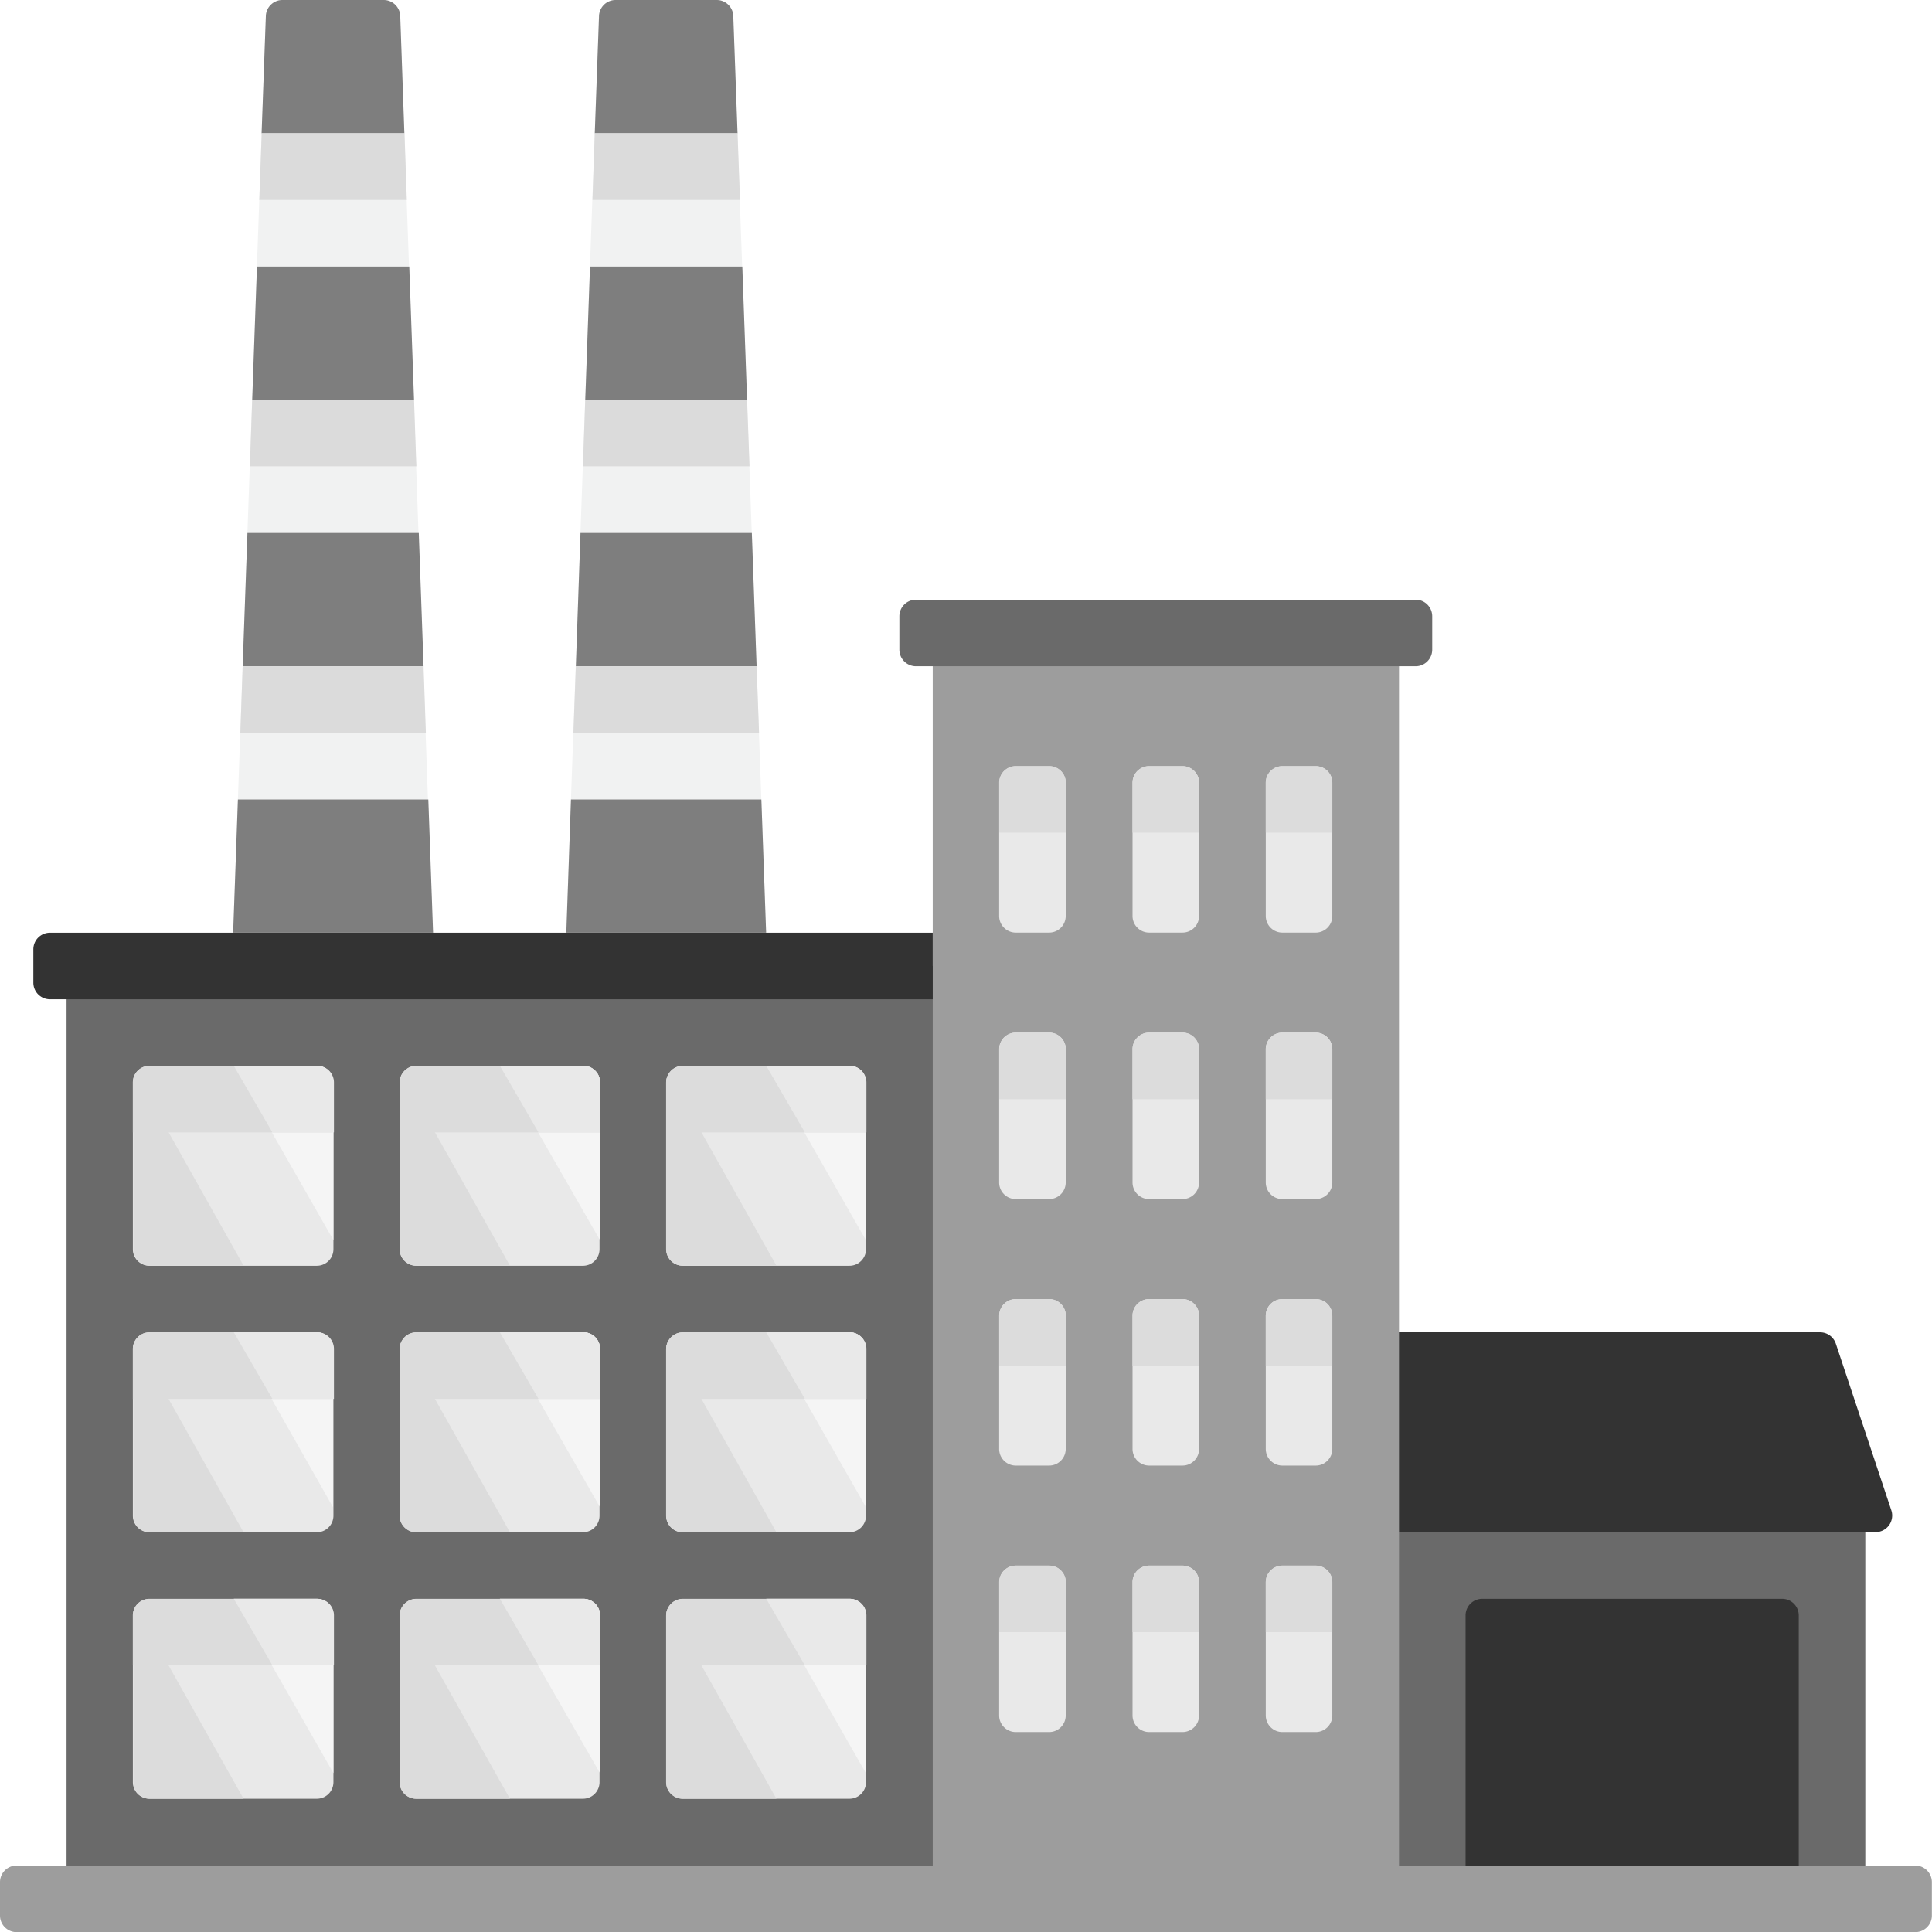 <svg id="Layer_1" data-name="Layer 1" xmlns="http://www.w3.org/2000/svg" viewBox="0 0 150.07 150.07"><defs><style>.cls-1{fill:#6a6a6a;}.cls-2{fill:#333;}.cls-3{fill:#9d9d9d;}.cls-4{fill:#e9e9e9;}.cls-5{fill:#f5f5f5;}.cls-6{fill:#dcdcdc;}.cls-7{fill:#f1f2f2;}.cls-8{fill:#7e7e7e;}.cls-9{fill:#dbdbdb;}</style></defs><title>projects</title><rect class="cls-1" x="5.17" y="75.03" width="69.86" height="72.45"/><rect class="cls-1" x="106.08" y="119.02" width="38.81" height="28.46"/><path class="cls-2" d="M459.47,305.41h35.29a1.29,1.29,0,0,1,1.23.88l4.31,12.94a1.29,1.29,0,0,1-1.23,1.7h-39.6Z" transform="translate(-353.39 -201.92)"/><path class="cls-2" d="M468.53,326.11h23.29a1.29,1.29,0,0,1,1.29,1.29v22H467.23v-22A1.29,1.29,0,0,1,468.53,326.11Z" transform="translate(-353.39 -201.92)"/><rect class="cls-3" x="72.45" y="49.16" width="36.22" height="98.32"/><path class="cls-2" d="M357.27,279.54h68.57v-5.17H357.27a1.29,1.29,0,0,0-1.29,1.29v2.59A1.29,1.29,0,0,0,357.27,279.54Z" transform="translate(-353.39 -201.92)"/><path class="cls-4" d="M365,300.24H378a1.29,1.29,0,0,0,1.29-1.29V286a1.29,1.29,0,0,0-1.29-1.29H365a1.29,1.29,0,0,0-1.29,1.29v12.94A1.29,1.29,0,0,0,365,300.24Z" transform="translate(-353.39 -201.92)"/><path class="cls-5" d="M378,284.71h-6.45l7.74,13.54V286A1.29,1.29,0,0,0,378,284.71Z" transform="translate(-353.39 -201.92)"/><path class="cls-6" d="M378,284.71H365a1.29,1.29,0,0,0-1.29,1.29v3.88h15.52V286A1.29,1.29,0,0,0,378,284.71Z" transform="translate(-353.39 -201.92)"/><path class="cls-6" d="M363.74,286v12.94a1.29,1.29,0,0,0,1.29,1.29h7.28l-8.37-14.88A1.25,1.25,0,0,0,363.74,286Z" transform="translate(-353.39 -201.92)"/><path class="cls-4" d="M378,284.71h-6.45l3,5.17h4.78V286A1.29,1.29,0,0,0,378,284.71Z" transform="translate(-353.39 -201.92)"/><path class="cls-4" d="M385.73,300.24h12.94a1.29,1.29,0,0,0,1.29-1.29V286a1.29,1.29,0,0,0-1.29-1.29H385.73a1.29,1.29,0,0,0-1.29,1.29v12.94A1.29,1.29,0,0,0,385.73,300.24Z" transform="translate(-353.39 -201.92)"/><path class="cls-5" d="M398.67,284.71h-6.45L400,298.26V286A1.29,1.29,0,0,0,398.67,284.71Z" transform="translate(-353.39 -201.92)"/><path class="cls-6" d="M398.67,284.71H385.73a1.29,1.29,0,0,0-1.29,1.29v3.88H400V286A1.29,1.29,0,0,0,398.67,284.71Z" transform="translate(-353.39 -201.92)"/><path class="cls-6" d="M384.43,286v12.94a1.29,1.29,0,0,0,1.29,1.29H393l-8.37-14.88A1.25,1.25,0,0,0,384.43,286Z" transform="translate(-353.39 -201.92)"/><path class="cls-4" d="M398.67,284.71h-6.45l3,5.17H400V286A1.29,1.29,0,0,0,398.67,284.71Z" transform="translate(-353.39 -201.92)"/><path class="cls-4" d="M406.43,300.24h12.94a1.29,1.29,0,0,0,1.29-1.29V286a1.29,1.29,0,0,0-1.29-1.29H406.43a1.29,1.29,0,0,0-1.29,1.29v12.94A1.29,1.29,0,0,0,406.43,300.24Z" transform="translate(-353.39 -201.92)"/><path class="cls-5" d="M419.36,284.71h-6.45l7.74,13.54V286A1.29,1.29,0,0,0,419.36,284.71Z" transform="translate(-353.39 -201.92)"/><path class="cls-6" d="M419.36,284.71H406.43a1.29,1.29,0,0,0-1.29,1.29v3.88h15.52V286A1.29,1.29,0,0,0,419.36,284.71Z" transform="translate(-353.39 -201.92)"/><path class="cls-6" d="M405.13,286v12.94a1.29,1.29,0,0,0,1.29,1.29h7.28l-8.37-14.88A1.25,1.25,0,0,0,405.13,286Z" transform="translate(-353.39 -201.92)"/><path class="cls-4" d="M419.36,284.71h-6.45l3,5.17h4.78V286A1.29,1.29,0,0,0,419.36,284.71Z" transform="translate(-353.39 -201.92)"/><path class="cls-4" d="M365,320.94H378a1.29,1.29,0,0,0,1.29-1.29V306.71a1.29,1.29,0,0,0-1.29-1.29H365a1.29,1.29,0,0,0-1.29,1.29v12.94A1.29,1.29,0,0,0,365,320.94Z" transform="translate(-353.39 -201.92)"/><path class="cls-5" d="M378,305.41h-6.45L379.26,319V306.71A1.29,1.29,0,0,0,378,305.41Z" transform="translate(-353.39 -201.92)"/><path class="cls-6" d="M378,305.41H365a1.29,1.29,0,0,0-1.29,1.29v3.88h15.52v-3.88A1.29,1.29,0,0,0,378,305.41Z" transform="translate(-353.39 -201.92)"/><path class="cls-6" d="M363.74,306.71v12.94a1.29,1.29,0,0,0,1.29,1.29h7.28l-8.37-14.88A1.25,1.25,0,0,0,363.74,306.71Z" transform="translate(-353.39 -201.92)"/><path class="cls-4" d="M378,305.41h-6.45l3,5.17h4.78v-3.88A1.29,1.29,0,0,0,378,305.41Z" transform="translate(-353.39 -201.92)"/><path class="cls-4" d="M385.73,320.94h12.94a1.29,1.29,0,0,0,1.29-1.29V306.71a1.29,1.29,0,0,0-1.29-1.29H385.73a1.29,1.29,0,0,0-1.29,1.29v12.94A1.29,1.29,0,0,0,385.73,320.94Z" transform="translate(-353.39 -201.92)"/><path class="cls-5" d="M398.67,305.41h-6.45L400,319V306.71A1.29,1.29,0,0,0,398.67,305.41Z" transform="translate(-353.39 -201.92)"/><path class="cls-6" d="M398.67,305.41H385.73a1.29,1.29,0,0,0-1.29,1.29v3.88H400v-3.88A1.29,1.29,0,0,0,398.67,305.41Z" transform="translate(-353.39 -201.92)"/><path class="cls-6" d="M384.43,306.71v12.94a1.29,1.29,0,0,0,1.29,1.29H393l-8.37-14.88A1.25,1.25,0,0,0,384.43,306.71Z" transform="translate(-353.39 -201.92)"/><path class="cls-4" d="M398.67,305.41h-6.45l3,5.17H400v-3.88A1.29,1.29,0,0,0,398.67,305.41Z" transform="translate(-353.39 -201.92)"/><path class="cls-4" d="M406.43,320.94h12.94a1.29,1.29,0,0,0,1.29-1.29V306.71a1.29,1.29,0,0,0-1.29-1.29H406.43a1.29,1.29,0,0,0-1.29,1.29v12.94A1.29,1.29,0,0,0,406.43,320.94Z" transform="translate(-353.39 -201.92)"/><path class="cls-5" d="M419.36,305.41h-6.45L420.66,319V306.71A1.29,1.29,0,0,0,419.36,305.41Z" transform="translate(-353.39 -201.92)"/><path class="cls-6" d="M419.36,305.41H406.43a1.29,1.29,0,0,0-1.29,1.29v3.88h15.52v-3.88A1.29,1.29,0,0,0,419.36,305.41Z" transform="translate(-353.39 -201.92)"/><path class="cls-6" d="M405.13,306.71v12.94a1.29,1.29,0,0,0,1.29,1.29h7.28l-8.37-14.88A1.25,1.25,0,0,0,405.13,306.71Z" transform="translate(-353.39 -201.92)"/><path class="cls-4" d="M419.36,305.41h-6.45l3,5.17h4.78v-3.88A1.29,1.29,0,0,0,419.36,305.41Z" transform="translate(-353.39 -201.92)"/><path class="cls-4" d="M365,341.64H378a1.29,1.29,0,0,0,1.29-1.29V327.41a1.29,1.29,0,0,0-1.29-1.29H365a1.29,1.29,0,0,0-1.29,1.29v12.94A1.29,1.29,0,0,0,365,341.64Z" transform="translate(-353.39 -201.92)"/><path class="cls-5" d="M378,326.11h-6.45l7.74,13.54V327.41A1.29,1.29,0,0,0,378,326.11Z" transform="translate(-353.39 -201.92)"/><path class="cls-6" d="M378,326.11H365a1.29,1.29,0,0,0-1.29,1.29v3.88h15.52v-3.88A1.29,1.29,0,0,0,378,326.11Z" transform="translate(-353.39 -201.92)"/><path class="cls-6" d="M363.74,327.41v12.94a1.29,1.29,0,0,0,1.29,1.29h7.28l-8.37-14.88A1.25,1.25,0,0,0,363.74,327.41Z" transform="translate(-353.39 -201.92)"/><path class="cls-4" d="M378,326.11h-6.45l3,5.17h4.78v-3.88A1.29,1.29,0,0,0,378,326.11Z" transform="translate(-353.39 -201.92)"/><path class="cls-4" d="M385.73,341.64h12.94a1.29,1.29,0,0,0,1.29-1.29V327.41a1.29,1.29,0,0,0-1.29-1.29H385.73a1.29,1.29,0,0,0-1.29,1.29v12.94A1.29,1.29,0,0,0,385.73,341.64Z" transform="translate(-353.39 -201.92)"/><path class="cls-5" d="M398.67,326.11h-6.45L400,339.66V327.41A1.29,1.29,0,0,0,398.67,326.11Z" transform="translate(-353.39 -201.92)"/><path class="cls-6" d="M398.67,326.11H385.73a1.29,1.29,0,0,0-1.29,1.29v3.88H400v-3.88A1.29,1.29,0,0,0,398.67,326.11Z" transform="translate(-353.39 -201.92)"/><path class="cls-6" d="M384.43,327.41v12.94a1.29,1.29,0,0,0,1.29,1.29H393l-8.37-14.88A1.25,1.25,0,0,0,384.43,327.41Z" transform="translate(-353.39 -201.92)"/><path class="cls-4" d="M398.67,326.11h-6.45l3,5.17H400v-3.88A1.29,1.29,0,0,0,398.67,326.11Z" transform="translate(-353.39 -201.92)"/><path class="cls-4" d="M406.43,341.64h12.94a1.29,1.29,0,0,0,1.29-1.29V327.41a1.29,1.29,0,0,0-1.29-1.29H406.43a1.29,1.29,0,0,0-1.29,1.29v12.94A1.29,1.29,0,0,0,406.43,341.64Z" transform="translate(-353.39 -201.92)"/><path class="cls-5" d="M419.36,326.11h-6.45l7.74,13.54V327.41A1.29,1.29,0,0,0,419.36,326.11Z" transform="translate(-353.39 -201.92)"/><path class="cls-6" d="M419.36,326.11H406.43a1.29,1.29,0,0,0-1.29,1.29v3.88h15.52v-3.88A1.29,1.29,0,0,0,419.36,326.11Z" transform="translate(-353.39 -201.92)"/><path class="cls-6" d="M405.13,327.41v12.94a1.29,1.29,0,0,0,1.29,1.29h7.28l-8.37-14.88A1.25,1.25,0,0,0,405.13,327.41Z" transform="translate(-353.39 -201.92)"/><path class="cls-4" d="M419.36,326.11h-6.45l3,5.17h4.78v-3.88A1.29,1.29,0,0,0,419.36,326.11Z" transform="translate(-353.39 -201.92)"/><path class="cls-1" d="M463.35,253.67H424.54a1.29,1.29,0,0,1-1.29-1.29v-2.59a1.29,1.29,0,0,1,1.29-1.29h38.81a1.29,1.29,0,0,1,1.29,1.29v2.59A1.29,1.29,0,0,1,463.35,253.67Z" transform="translate(-353.39 -201.92)"/><path class="cls-7" d="M387,274.36H371.5l2.54-71.2a1.29,1.29,0,0,1,1.29-1.25h7.85a1.29,1.29,0,0,1,1.29,1.25Z" transform="translate(-353.39 -201.92)"/><path class="cls-8" d="M375.33,201.92a1.29,1.29,0,0,0-1.29,1.25l-.33,9.1H384.8l-.32-9.1a1.29,1.29,0,0,0-1.29-1.25Z" transform="translate(-353.39 -201.92)"/><polygon class="cls-8" points="19.59 31.05 32.16 31.05 31.79 20.7 19.96 20.7 19.59 31.05"/><polygon class="cls-8" points="18.85 51.75 32.9 51.75 32.53 41.4 19.22 41.4 18.85 51.75"/><polygon class="cls-8" points="18.48 62.1 18.11 72.45 33.64 72.45 33.27 62.1 18.48 62.1"/><polygon class="cls-9" points="20.14 15.53 31.6 15.53 31.42 10.35 20.33 10.35 20.14 15.53"/><polygon class="cls-9" points="19.41 36.22 32.34 36.22 32.16 31.05 19.59 31.05 19.41 36.22"/><polygon class="cls-9" points="18.67 56.92 33.08 56.92 32.9 51.75 18.85 51.75 18.67 56.92"/><path class="cls-7" d="M412.9,274.36H397.37l2.54-71.2a1.29,1.29,0,0,1,1.29-1.25h7.85a1.29,1.29,0,0,1,1.29,1.25Z" transform="translate(-353.39 -201.92)"/><path class="cls-8" d="M401.21,201.92a1.29,1.29,0,0,0-1.29,1.25l-.33,9.1h11.09l-.33-9.1a1.29,1.29,0,0,0-1.29-1.25Z" transform="translate(-353.39 -201.92)"/><polygon class="cls-8" points="45.46 31.05 58.03 31.05 57.66 20.7 45.83 20.7 45.46 31.05"/><polygon class="cls-8" points="44.73 51.75 58.77 51.75 58.4 41.4 45.09 41.4 44.73 51.75"/><polygon class="cls-8" points="44.35 62.1 43.99 72.45 59.51 72.45 59.14 62.1 44.35 62.1"/><polygon class="cls-9" points="46.02 15.53 57.48 15.53 57.29 10.35 46.2 10.35 46.02 15.53"/><polygon class="cls-9" points="45.28 36.22 58.22 36.22 58.03 31.05 45.46 31.05 45.28 36.22"/><polygon class="cls-9" points="44.54 56.92 58.96 56.92 58.77 51.75 44.73 51.75 44.54 56.92"/><path class="cls-3" d="M502.16,352H354.68a1.29,1.29,0,0,1-1.29-1.29v-2.59a1.29,1.29,0,0,1,1.29-1.29H502.16a1.29,1.29,0,0,1,1.29,1.29v2.59A1.29,1.29,0,0,1,502.16,352Z" transform="translate(-353.39 -201.92)"/><path class="cls-4" d="M431,273.07V262.72a1.29,1.29,0,0,1,1.29-1.29h2.59a1.29,1.29,0,0,1,1.29,1.29v10.35a1.29,1.29,0,0,1-1.29,1.29H432.3A1.29,1.29,0,0,1,431,273.07Z" transform="translate(-353.39 -201.92)"/><path class="cls-6" d="M434.89,261.43H432.3a1.29,1.29,0,0,0-1.29,1.29v3.88h5.17v-3.88A1.29,1.29,0,0,0,434.89,261.43Z" transform="translate(-353.39 -201.92)"/><path class="cls-4" d="M441.36,273.07V262.72a1.29,1.29,0,0,1,1.29-1.29h2.59a1.29,1.29,0,0,1,1.29,1.29v10.35a1.29,1.29,0,0,1-1.29,1.29h-2.59A1.29,1.29,0,0,1,441.36,273.07Z" transform="translate(-353.39 -201.92)"/><path class="cls-6" d="M445.24,261.43h-2.59a1.29,1.29,0,0,0-1.29,1.29v3.88h5.17v-3.88A1.29,1.29,0,0,0,445.24,261.43Z" transform="translate(-353.39 -201.92)"/><path class="cls-4" d="M451.71,273.07V262.72a1.29,1.29,0,0,1,1.29-1.29h2.59a1.29,1.29,0,0,1,1.29,1.29v10.35a1.29,1.29,0,0,1-1.29,1.29H453A1.29,1.29,0,0,1,451.71,273.07Z" transform="translate(-353.39 -201.92)"/><path class="cls-6" d="M455.59,261.43H453a1.29,1.29,0,0,0-1.29,1.29v3.88h5.17v-3.88A1.29,1.29,0,0,0,455.59,261.43Z" transform="translate(-353.39 -201.92)"/><path class="cls-4" d="M431,293.77V283.42a1.29,1.29,0,0,1,1.29-1.29h2.59a1.29,1.29,0,0,1,1.29,1.29v10.35a1.29,1.29,0,0,1-1.29,1.29H432.3A1.29,1.29,0,0,1,431,293.77Z" transform="translate(-353.39 -201.92)"/><path class="cls-6" d="M434.89,282.13H432.3a1.29,1.29,0,0,0-1.29,1.29v3.88h5.17v-3.88A1.29,1.29,0,0,0,434.89,282.13Z" transform="translate(-353.39 -201.92)"/><path class="cls-4" d="M441.36,293.77V283.42a1.29,1.29,0,0,1,1.29-1.29h2.59a1.29,1.29,0,0,1,1.29,1.29v10.35a1.29,1.29,0,0,1-1.29,1.29h-2.59A1.29,1.29,0,0,1,441.36,293.77Z" transform="translate(-353.39 -201.92)"/><path class="cls-6" d="M445.24,282.13h-2.59a1.29,1.29,0,0,0-1.29,1.29v3.88h5.17v-3.88A1.29,1.29,0,0,0,445.24,282.13Z" transform="translate(-353.39 -201.92)"/><path class="cls-4" d="M451.71,293.77V283.42a1.29,1.29,0,0,1,1.29-1.29h2.59a1.29,1.29,0,0,1,1.29,1.29v10.35a1.29,1.29,0,0,1-1.29,1.29H453A1.29,1.29,0,0,1,451.71,293.77Z" transform="translate(-353.39 -201.92)"/><path class="cls-6" d="M455.59,282.13H453a1.29,1.29,0,0,0-1.29,1.29v3.88h5.17v-3.88A1.29,1.29,0,0,0,455.59,282.13Z" transform="translate(-353.39 -201.92)"/><path class="cls-4" d="M431,314.47V304.12a1.29,1.29,0,0,1,1.29-1.29h2.59a1.29,1.29,0,0,1,1.29,1.29v10.35a1.29,1.29,0,0,1-1.29,1.29H432.3A1.29,1.29,0,0,1,431,314.47Z" transform="translate(-353.39 -201.92)"/><path class="cls-6" d="M434.89,302.83H432.3a1.29,1.29,0,0,0-1.29,1.29V308h5.17v-3.88A1.29,1.29,0,0,0,434.89,302.83Z" transform="translate(-353.39 -201.92)"/><path class="cls-4" d="M441.36,314.47V304.12a1.29,1.29,0,0,1,1.29-1.29h2.59a1.29,1.29,0,0,1,1.29,1.29v10.35a1.29,1.29,0,0,1-1.29,1.29h-2.59A1.29,1.29,0,0,1,441.36,314.47Z" transform="translate(-353.39 -201.92)"/><path class="cls-6" d="M445.24,302.83h-2.59a1.29,1.29,0,0,0-1.29,1.29V308h5.17v-3.88A1.29,1.29,0,0,0,445.24,302.83Z" transform="translate(-353.39 -201.92)"/><path class="cls-4" d="M451.71,314.47V304.12a1.29,1.29,0,0,1,1.29-1.29h2.59a1.29,1.29,0,0,1,1.29,1.29v10.35a1.29,1.29,0,0,1-1.29,1.29H453A1.29,1.29,0,0,1,451.71,314.47Z" transform="translate(-353.39 -201.92)"/><path class="cls-6" d="M455.59,302.83H453a1.29,1.29,0,0,0-1.29,1.29V308h5.17v-3.88A1.29,1.29,0,0,0,455.59,302.83Z" transform="translate(-353.39 -201.92)"/><path class="cls-4" d="M431,335.17V324.82a1.29,1.29,0,0,1,1.29-1.29h2.59a1.29,1.29,0,0,1,1.29,1.29v10.35a1.29,1.29,0,0,1-1.29,1.29H432.3A1.29,1.29,0,0,1,431,335.17Z" transform="translate(-353.39 -201.92)"/><path class="cls-6" d="M434.89,323.53H432.3a1.29,1.29,0,0,0-1.29,1.29v3.88h5.17v-3.88A1.29,1.29,0,0,0,434.89,323.53Z" transform="translate(-353.39 -201.92)"/><path class="cls-4" d="M441.36,335.17V324.82a1.29,1.29,0,0,1,1.29-1.29h2.59a1.29,1.29,0,0,1,1.29,1.29v10.35a1.29,1.29,0,0,1-1.29,1.29h-2.59A1.29,1.29,0,0,1,441.36,335.17Z" transform="translate(-353.39 -201.92)"/><path class="cls-6" d="M445.24,323.53h-2.59a1.29,1.29,0,0,0-1.29,1.29v3.88h5.17v-3.88A1.29,1.29,0,0,0,445.24,323.53Z" transform="translate(-353.39 -201.92)"/><path class="cls-4" d="M451.71,335.17V324.82a1.29,1.29,0,0,1,1.29-1.29h2.59a1.29,1.29,0,0,1,1.29,1.29v10.35a1.29,1.29,0,0,1-1.29,1.29H453A1.29,1.29,0,0,1,451.71,335.17Z" transform="translate(-353.39 -201.92)"/><path class="cls-6" d="M455.59,323.53H453a1.29,1.29,0,0,0-1.29,1.29v3.88h5.17v-3.88A1.29,1.29,0,0,0,455.59,323.53Z" transform="translate(-353.39 -201.92)"/></svg>